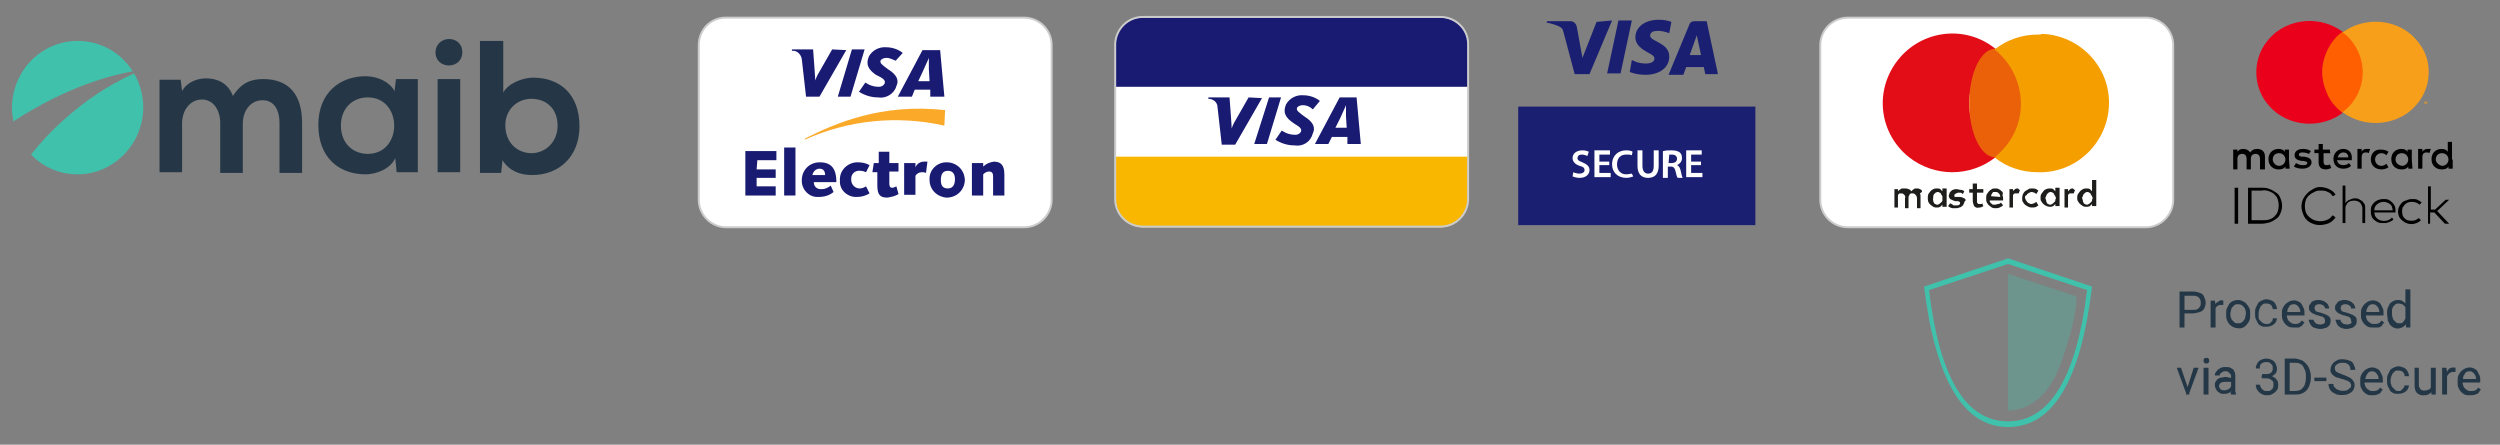 <?xml version="1.0" encoding="utf-8"?>
<!-- Generator: Adobe Illustrator 23.0.2, SVG Export Plug-In . SVG Version: 6.00 Build 0)  -->
<svg version="1.1" id="Layer_1" xmlns="http://www.w3.org/2000/svg" xmlns:xlink="http://www.w3.org/1999/xlink" x="0px" y="0px"
	 viewBox="0 0 354.2 63" style="enable-background:new 0 0 354.2 63;" xml:space="preserve">
<rect x="0" y="0" width="354.2" height="63" fill="#808080" stroke="none"/>
<style type="text/css">
	.st0{fill:#FFFFFF;stroke:#CCCCCC;stroke-width:0.28;stroke-miterlimit:10;}
	.st1{fill-rule:evenodd;clip-rule:evenodd;fill:#FAA929;}
	.st2{fill-rule:evenodd;clip-rule:evenodd;fill:#191B73;}
	.st3{fill:#1D1D1B;}
	.st4{fill:#E20D17;}
	.st5{fill:#EA610A;}
	.st6{fill:#F59E00;}
	.st7{clip-path:url(#SVGID_2_);}
	.st8{fill:#FFFFFF;}
	.st9{fill:#F9B700;}
	.st10{fill:#191B73;}
	.st11{fill:none;stroke:#CCCCCC;stroke-width:0.28;stroke-miterlimit:10;}
	.st12{fill:#1A1F71;}
	.st13{fill:#FF5F00;}
	.st14{fill:#EB001B;}
	.st15{fill:#F79E1B;}
	.st16{fill-rule:evenodd;clip-rule:evenodd;fill:#40C1AC;}
	.st17{opacity:0.3;fill:#40C1AC;enable-background:new    ;}
	.st18{fill:#233746;}
	.st19{fill:#253746;}
	.st20{fill:#40C1AC;}
</style>
<g>
	<path class="st0" d="M102.8,2.5h42.3c2.1,0,3.9,1.7,3.9,3.9v21.9c0,2.1-1.7,3.9-3.9,3.9h-42.2c-2.1,0-3.9-1.7-3.9-3.9V6.4
		C99,4.2,100.7,2.5,102.8,2.5z"/>
	<path class="st1" d="M114,19.8c6.2-2.8,13.1-3.5,19.8-2l0.1-2.2c-9.1-1-15.6,1.9-19.8,4L114,19.8L114,19.8z"/>
	<polygon class="st2" points="105.6,21.4 110,21.4 110,22.7 107.3,22.7 107.2,24 109.9,24 109.9,25.2 107.2,25.2 107.2,26.4 
		109.9,26.4 109.9,27.7 105.6,27.7 	"/>
	<polygon class="st2" points="111.1,20.9 112.7,20.9 112.7,27.7 111.1,27.7 	"/>
	<path class="st2" d="M118.1,27.2c-0.6,0.5-1.3,0.7-2.1,0.7c-1.3,0.1-2.3-0.9-2.4-2.1c0-0.1,0-0.2,0-0.3c0-1.4,1.1-2.5,2.5-2.5
		c0,0,0,0,0.1,0c1.8,0,2.3,1.2,2.3,2.8h-3.2c0,0.6,0.4,1,1,1h0.1c0.5,0,0.9-0.2,1.3-0.5L118.1,27.2z M116.9,24.8
		c0-0.5-0.2-0.9-0.8-0.9c-0.5,0-0.9,0.4-1,0.9H116.9z"/>
	<path class="st2" d="M123.2,27.4c-0.5,0.3-1.1,0.5-1.7,0.5c-1.3,0.1-2.4-0.8-2.5-2c0-0.1,0-0.2,0-0.3c-0.1-1.4,1-2.5,2.3-2.6
		c0.1,0,0.2,0,0.3,0c0.5,0,1.1,0.1,1.6,0.4l-0.5,1c-0.2-0.1-0.5-0.2-0.8-0.2c-0.7-0.1-1.3,0.4-1.3,1.1c0,0.1,0,0.1,0,0.2
		c0,0.6,0.5,1.2,1.2,1.2l0,0c0.3,0,0.6-0.1,0.9-0.3L123.2,27.4L123.2,27.4z"/>
	<path class="st2" d="M123.8,23.1h0.7v-1.6h1.5v1.6h1.3v1.2H126c0,0.6,0,1.3,0,1.7s0.1,0.6,0.4,0.6c0.2,0,0.4-0.1,0.6-0.2l0.3,1.1
		c-0.5,0.3-1,0.4-1.6,0.5c-1.3,0-1.4-0.8-1.4-1.9c0-0.6,0-1.1,0-1.7h-0.7L123.8,23.1L123.8,23.1z"/>
	<path class="st2" d="M128.1,23.1h1.6v0.6l0,0c0.2-0.5,0.7-0.8,1.2-0.8c0.2,0,0.3,0,0.5,0l-0.2,1.6c-0.2-0.1-0.4-0.1-0.6-0.1
		c-0.4,0-0.7,0.2-0.9,0.5v2.7h-1.6C128.1,27.7,128.1,23.1,128.1,23.1z"/>
	<path class="st2" d="M134.3,23c1.4,0.1,2.4,1.2,2.4,2.6c-0.1,1.4-1.2,2.4-2.6,2.4c-1.3-0.1-2.4-1.1-2.4-2.5
		c-0.1-1.3,0.9-2.4,2.2-2.5C134.1,23,134.2,23,134.3,23z M134.3,26.7c0.8,0,1-0.7,1-1.3s-0.2-1.2-1-1.2c-0.8,0-1,0.6-1,1.3
		S133.5,26.7,134.3,26.7L134.3,26.7z"/>
	<path class="st2" d="M137.7,23.1h1.6v0.5c0.4-0.4,0.9-0.6,1.5-0.7c1,0,1.5,0.5,1.5,1.8c0,0.9,0,2,0,3h-1.6c0-0.9,0-1.8,0-2.7
		c0-0.4-0.1-0.7-0.6-0.7c-0.3,0-0.6,0.2-0.8,0.4v3h-1.6V23.1L137.7,23.1z"/>
	<polygon class="st2" points="118.7,13.7 120.7,7 122.5,7 120.5,13.7 	"/>
	<path class="st2" d="M117.9,7l-1.6,2.8c-0.3,0.5-0.6,1-0.8,1.6l0,0c0-0.6-0.1-1.3-0.1-1.7L115.2,7h-3v0.2c0.7-0.1,1.3,0.5,1.4,1.2
		l0,0l0.6,5.3h1.9l3.8-6.6L117.9,7z"/>
	<path class="st2" d="M131.8,13.7v-1h-2.2l-0.4,1h-2l3.5-6.6h2.5l0.6,6.6H131.8z M131.6,9.8c0-0.5,0-1.2,0-1.6l0,0
		c-0.1,0.3-0.6,1.3-0.8,1.8l-0.7,1.5h1.6L131.6,9.8L131.6,9.8z"/>
	<path class="st2" d="M124.4,13.8c-1,0-1.9-0.3-2.7-0.8l0.9-1.3c0.6,0.4,1.2,0.6,1.9,0.6c0.3,0,0.6-0.1,0.8-0.4
		c0.2-0.4,0-0.7-0.8-1.1l-0.4-0.2c-1-0.7-1.5-1.4-1-2.6c0.5-0.9,1.5-1.4,2.5-1.3c0.8,0,1.7,0.3,2.3,0.8l-1,1.1
		c-0.3-0.1-0.8-0.4-1.3-0.4c-0.3,0-0.6,0.1-0.8,0.3c-0.2,0.4,0.1,0.6,0.6,1l0.4,0.3c1.3,0.8,1.6,1.6,1.2,2.4
		C126.7,13.3,125.5,14,124.4,13.8L124.4,13.8z"/>
</g>
<g>
	<path class="st0" d="M261.8,2.5H304c2.1,0,3.9,1.7,3.9,3.9v21.9c0,2.1-1.7,3.9-3.9,3.9h-42.2c-2.1,0-3.9-1.7-3.9-3.9V6.4
		C257.9,4.2,259.7,2.5,261.8,2.5z"/>
	<path class="st3" d="M272.3,27c-0.1-0.1-0.2-0.2-0.3-0.2c-0.1-0.1-0.3-0.1-0.4-0.1h-0.2c-0.1,0-0.2,0-0.2,0.1
		c-0.1,0-0.2,0.1-0.2,0.1c-0.1,0.1-0.1,0.1-0.2,0.2c-0.1-0.1-0.2-0.3-0.4-0.3c-0.2-0.1-0.3-0.1-0.5-0.1h-0.4c-0.1,0-0.1,0-0.2,0.1
		c-0.1,0-0.1,0.1-0.2,0.1c-0.1,0.1-0.1,0.1-0.2,0.2v-0.3h-0.5v2.6h0.5V28c0-0.1,0-0.2,0-0.3c0-0.1,0.1-0.2,0.1-0.2
		c0.1-0.1,0.1-0.1,0.2-0.1s0.2,0,0.2,0c0.2,0,0.3,0.1,0.4,0.2c0.1,0.1,0.2,0.3,0.1,0.5v1.4h0.5V28c0-0.1,0-0.2,0.1-0.3
		c0-0.1,0.1-0.2,0.1-0.2c0.1-0.1,0.1-0.1,0.2-0.1c0.1,0,0.2,0,0.2,0c0.2,0,0.3,0.1,0.4,0.2c0.1,0.1,0.2,0.3,0.2,0.5v1.4h0.5v-1.7
		c0-0.1,0-0.3-0.1-0.4C272.4,27.2,272.3,27.1,272.3,27z"/>
	<path class="st3" d="M275.2,27.1c-0.1-0.1-0.2-0.2-0.3-0.3c-0.1-0.1-0.3-0.1-0.5-0.1c-0.2,0-0.3,0-0.5,0.1
		c-0.2,0.1-0.3,0.2-0.4,0.3c-0.1,0.1-0.2,0.3-0.3,0.4c-0.1,0.4-0.1,0.7,0,1.1c0.1,0.2,0.2,0.3,0.3,0.4s0.3,0.2,0.4,0.3
		c0.2,0.1,0.3,0.1,0.5,0.1c0.2,0,0.3,0,0.5-0.1c0.1-0.1,0.2-0.2,0.3-0.3v0.3h0.6v-2.6h-0.6V27.1z M275.2,28.4c0,0.1-0.1,0.2-0.2,0.3
		c-0.1,0.1-0.2,0.1-0.2,0.2c-0.1,0-0.2,0.1-0.3,0.1s-0.2,0-0.3-0.1c-0.1,0-0.2-0.1-0.2-0.2c-0.1-0.1-0.1-0.2-0.1-0.3
		c0-0.1-0.1-0.2,0-0.3c0-0.1,0-0.2,0-0.3c0-0.1,0.1-0.2,0.1-0.3c0.1-0.1,0.2-0.1,0.2-0.2c0.1,0,0.2-0.1,0.3-0.1s0.2,0,0.3,0.1
		c0.1,0,0.2,0.1,0.2,0.2c0.1,0.1,0.1,0.2,0.2,0.3c0,0.1,0,0.2,0,0.3S275.2,28.3,275.2,28.4L275.2,28.4z"/>
	<path class="st3" d="M278.3,28.1c-0.2-0.1-0.4-0.2-0.7-0.2h-0.3h-0.2H277c0,0-0.1,0-0.1-0.1v-0.1c0-0.1,0-0.2,0.1-0.2
		c0.1-0.1,0.2-0.1,0.4-0.2c0.1,0,0.2,0,0.2,0h0.2l0.2,0.1l0.1,0.1l0.2-0.4c-0.1-0.1-0.3-0.2-0.5-0.2c-0.2,0-0.4-0.1-0.6-0.1
		s-0.3,0-0.5,0.1c-0.1,0-0.2,0.1-0.3,0.2s-0.2,0.2-0.2,0.3c0,0.1-0.1,0.2-0.1,0.3c0,0.2,0.1,0.4,0.2,0.5c0.2,0.1,0.4,0.2,0.7,0.3
		h0.3c0.1,0,0.2,0,0.3,0.1c0.1,0,0.1,0.1,0.1,0.2s-0.1,0.2-0.1,0.2c-0.1,0.1-0.3,0.1-0.4,0.1c-0.1,0-0.2,0-0.3,0s-0.2,0-0.2-0.1
		c-0.1,0-0.1,0-0.2-0.1l-0.2-0.1l-0.3,0.4c0.1,0.1,0.2,0.1,0.3,0.2l0.3,0.1h0.3h0.2c0.2,0,0.3,0,0.5-0.1c0.1,0,0.3-0.1,0.4-0.2
		c0.1-0.1,0.2-0.2,0.2-0.3c0.1-0.1,0.1-0.2,0.1-0.3C278.6,28.4,278.5,28.2,278.3,28.1z"/>
	<path class="st3" d="M283.6,27.1c-0.1-0.1-0.2-0.2-0.4-0.3c-0.2-0.1-0.3-0.1-0.5-0.1c-0.2,0-0.4,0-0.5,0.1
		c-0.2,0.1-0.3,0.2-0.4,0.3c-0.1,0.1-0.2,0.3-0.3,0.4c-0.1,0.2-0.1,0.4-0.1,0.6s0,0.4,0.1,0.6s0.2,0.3,0.3,0.4s0.3,0.2,0.4,0.3
		c0.2,0.1,0.4,0.1,0.5,0.1c0.2,0,0.4,0,0.6-0.1s0.4-0.2,0.5-0.3l-0.3-0.4c-0.1,0.1-0.2,0.2-0.4,0.2c-0.1,0-0.3,0.1-0.4,0.1
		c-0.1,0-0.2,0-0.3,0s-0.2-0.1-0.2-0.1c-0.1-0.1-0.1-0.1-0.2-0.2c-0.1-0.1-0.1-0.2-0.1-0.3h1.9v-0.1v-0.1c0-0.2,0-0.4-0.1-0.5
		C283.8,27.4,283.8,27.2,283.6,27.1z M282.1,27.8c0-0.1,0-0.2,0.1-0.3c0-0.1,0.1-0.1,0.1-0.2c0.1-0.1,0.1-0.1,0.2-0.1
		c0.1,0,0.2,0,0.3,0c0.2,0,0.3,0.1,0.4,0.2c0.1,0.1,0.2,0.3,0.2,0.5L282.1,27.8z"/>
	<path class="st3" d="M291.2,27.1c-0.1-0.1-0.2-0.2-0.3-0.3c-0.1-0.1-0.3-0.1-0.5-0.1c-0.3,0-0.7,0.1-0.9,0.4
		c-0.1,0.1-0.2,0.3-0.3,0.4c-0.1,0.2-0.1,0.4-0.1,0.5c0,0.2,0,0.4,0.1,0.5c0.1,0.2,0.2,0.3,0.3,0.4c0.2,0.2,0.6,0.4,0.9,0.4
		c0.2,0,0.3,0,0.5-0.1c0.1-0.1,0.2-0.2,0.3-0.3v0.3h0.6v-2.6h-0.6V27.1z M291.2,28.4c0,0.1-0.1,0.2-0.2,0.3
		c-0.1,0.1-0.2,0.1-0.2,0.2c-0.1,0-0.2,0.1-0.3,0.1s-0.2,0-0.3-0.1c-0.1,0-0.2-0.1-0.2-0.2c-0.1-0.1-0.1-0.2-0.1-0.3
		c0-0.1-0.1-0.2-0.1-0.3c0-0.1,0-0.2,0.1-0.3c0-0.1,0.1-0.2,0.1-0.3c0.1-0.1,0.2-0.1,0.2-0.2c0.1,0,0.2-0.1,0.3-0.1s0.2,0,0.3,0.1
		c0.1,0,0.2,0.1,0.2,0.2c0.1,0.1,0.1,0.2,0.2,0.3c0,0.1,0.1,0.2,0.1,0.3C291.2,28.2,291.2,28.3,291.2,28.4L291.2,28.4z"/>
	<path class="st3" d="M280.8,28.9c-0.1,0-0.2,0-0.3,0s-0.1,0-0.2,0l-0.1-0.1l-0.1-0.1c0-0.1,0-0.1,0-0.2v-1.2h0.9v-0.5h-0.9V26h-0.6
		v0.8H279v0.5h0.5v1.1c0,0.3,0.1,0.6,0.2,0.8c0.2,0.2,0.4,0.3,0.7,0.2c0.2,0,0.3,0,0.4-0.1c0.1,0,0.2-0.1,0.2-0.1l-0.2-0.5
		L280.8,28.9z"/>
	<path class="st3" d="M285.9,26.7c-0.1,0-0.3,0-0.4,0.1c-0.1,0.1-0.3,0.2-0.3,0.3v-0.3h-0.5v2.6h0.5V28c0-0.1,0-0.2,0-0.3
		c0-0.1,0.1-0.2,0.1-0.2c0.1-0.1,0.1-0.1,0.2-0.1c0.1,0,0.2,0,0.2,0h0.2h0.1l0.2-0.5h-0.1L285.9,26.7z"/>
	<path class="st3" d="M293.7,26.7c-0.1,0-0.3,0-0.4,0.1c-0.1,0.1-0.2,0.2-0.3,0.3v-0.3h-0.5v2.6h0.5V28c0-0.1,0-0.2,0-0.3
		c0-0.1,0.1-0.2,0.1-0.2c0.1-0.1,0.1-0.1,0.2-0.1c0.1,0,0.2,0,0.2,0h0.2h0.1l0.2-0.5h-0.1L293.7,26.7z"/>
	<path class="st3" d="M296.4,25.7v1.4c-0.1-0.1-0.2-0.2-0.3-0.3c-0.1-0.1-0.3-0.1-0.5-0.1c-0.2,0-0.3,0-0.5,0.1
		c-0.2,0.1-0.3,0.2-0.4,0.3c-0.1,0.1-0.2,0.3-0.3,0.4c-0.1,0.2-0.1,0.4-0.1,0.5c0,0.2,0,0.4,0.1,0.5c0.1,0.2,0.2,0.3,0.3,0.4
		s0.3,0.2,0.4,0.3c0.2,0.1,0.3,0.1,0.5,0.1c0.2,0,0.3,0,0.5-0.1c0.1-0.1,0.2-0.2,0.3-0.3v0.3h0.6v-3.7h-0.6V25.7z M296.4,28.4
		c0,0.1-0.1,0.2-0.2,0.3c-0.1,0.1-0.2,0.1-0.2,0.2c-0.1,0-0.2,0.1-0.3,0.1s-0.2,0-0.3-0.1c-0.1,0-0.2-0.1-0.2-0.2
		c-0.1-0.1-0.1-0.2-0.1-0.3c0-0.1-0.1-0.2-0.1-0.3c0-0.1,0-0.2,0.1-0.3c0-0.1,0.1-0.2,0.1-0.3c0.1-0.1,0.2-0.1,0.2-0.2
		c0.1,0,0.2-0.1,0.3-0.1s0.2,0,0.3,0.1c0.1,0,0.2,0.1,0.2,0.2c0.1,0.1,0.1,0.2,0.2,0.3c0,0.1,0.1,0.2,0.1,0.3
		C296.4,28.2,296.4,28.3,296.4,28.4L296.4,28.4z"/>
	<path class="st3" d="M287.2,27.5c0.1-0.1,0.2-0.1,0.3-0.2c0.1,0,0.2-0.1,0.3-0.1l0,0c0.1,0,0.2,0,0.4,0.1c0.1,0,0.2,0.1,0.3,0.2
		l0.3-0.5c-0.1-0.1-0.2-0.1-0.3-0.2c-0.2-0.1-0.4-0.1-0.6-0.1s-0.4,0-0.5,0.1c-0.2,0.1-0.3,0.2-0.5,0.3c-0.3,0.3-0.4,0.6-0.4,1
		c0,0.2,0,0.4,0.1,0.5c0.1,0.2,0.2,0.3,0.3,0.4s0.3,0.2,0.5,0.3c0.2,0.1,0.4,0.1,0.5,0.1c0.2,0,0.4,0,0.6-0.1
		c0.1-0.1,0.2-0.1,0.3-0.2l-0.3-0.5c-0.1,0.1-0.2,0.1-0.3,0.2c-0.1,0-0.2,0.1-0.4,0.1l0,0c-0.1,0-0.2,0-0.3-0.1
		c-0.1,0-0.2-0.1-0.3-0.2s-0.1-0.2-0.2-0.3c0-0.1-0.1-0.2-0.1-0.3c0-0.1,0-0.2,0.1-0.3C287.1,27.7,287.2,27.6,287.2,27.5z"/>
	<path class="st4" d="M279,14.6c0-3,1.4-5.8,3.7-7.7c-4.2-3.4-10.4-2.7-13.8,1.6c-3.4,4.3-2.7,10.4,1.6,13.8c3.6,2.8,8.6,2.8,12.2,0
		C280.3,20.5,279,17.6,279,14.6z"/>
	<ellipse class="st5" cx="282.7" cy="14.6" rx="3.7" ry="7.7"/>
	<path class="st6" d="M288.7,4.9c-2.2,0-4.3,0.7-6.1,2.1c4.2,3.4,5,9.5,1.6,13.7c-0.5,0.6-1,1.1-1.6,1.6c1.7,1.4,3.9,2.1,6.1,2.1
		c5.4,0.2,9.9-4.1,10.1-9.5s-4.1-9.9-9.5-10.1C289.2,4.9,288.9,4.9,288.7,4.9z"/>
</g>
<g>
	<g>
		<g>
			<g>
				<defs>
					<path id="SVGID_1_" d="M161.9,2.5h42.2c2.1,0,3.9,1.7,3.9,3.9v21.9c0,2.1-1.7,3.9-3.9,3.9h-42.2c-2.1,0-3.9-1.7-3.9-3.9V6.4
						C158,4.2,159.8,2.5,161.9,2.5z"/>
				</defs>
				<clipPath id="SVGID_2_">
					<use xlink:href="#SVGID_1_"  style="overflow:visible;"/>
				</clipPath>
				<g class="st7">
					<rect x="158.1" y="2.3" class="st8" width="50.8" height="29.9"/>
					<rect id="rect4450" x="157.2" y="22.2" class="st9" width="51.6" height="10"/>
					<rect id="rect4452" x="157.2" y="2.3" class="st10" width="51.6" height="10"/>
				</g>
			</g>
		</g>
	</g>
	<polygon class="st2" points="177.7,20.4 179.8,13.8 181.5,13.8 179.5,20.4 	"/>
	<path class="st2" d="M176.9,13.8l-1.6,2.8c-0.3,0.5-0.6,1-0.8,1.6l0,0c0-0.6-0.1-1.3-0.1-1.7l-0.2-2.7h-3V14c0.7,0,1.3,0.5,1.3,1.2
		l0,0l0.6,5.3h1.9l3.8-6.6L176.9,13.8z"/>
	<path class="st2" d="M190.9,20.4v-1h-2.2l-0.5,1h-1.9l3.5-6.6h2.4l0.6,6.6H190.9z M190.7,16.5c0-0.5,0-1.1,0-1.6l0,0
		c-0.1,0.3-0.6,1.3-0.8,1.8l-0.7,1.4h1.6L190.7,16.5L190.7,16.5z"/>
	<path class="st2" d="M183.4,20.6c-1,0-1.9-0.3-2.7-0.8l0.9-1.3c0.6,0.4,1.2,0.6,1.9,0.6c0.3,0,0.6-0.1,0.8-0.4
		c0.2-0.4-0.1-0.7-0.8-1.1l-0.3-0.2c-1-0.7-1.5-1.4-1-2.6c0.5-0.9,1.5-1.4,2.5-1.3c0.8,0,1.7,0.3,2.3,0.8l-1,1.2
		c-0.4-0.4-0.9-0.6-1.4-0.6c-0.3,0-0.6,0.1-0.8,0.3c-0.2,0.4,0.1,0.6,0.6,1l0.4,0.3c1.3,0.8,1.6,1.6,1.2,2.4
		C185.7,20.1,184.6,20.8,183.4,20.6L183.4,20.6z"/>
	<path class="st11" d="M161.9,2.4h42.2c2.1,0,3.9,1.7,3.9,3.8v22c0,2.1-1.7,3.9-3.9,3.9h-42.2c-2.1,0-3.9-1.7-3.9-3.9v-22
		C158.1,4.1,159.8,2.4,161.9,2.4z"/>
</g>
<g>
	<path class="st12" d="M215.1,31.9h33.6V15.1h-33.6V31.9z M231.2,2.9l-1.6,7.5h-1.9l1.6-7.5H231.2L231.2,2.9z M239.4,7.8l1-2.8
		l0.6,2.8L239.4,7.8L239.4,7.8z M241.6,10.5h1.8l-1.6-7.5h-1.7c-0.4,0-0.7,0.2-0.8,0.6l-2.9,7h2.1l0.4-1.1h2.5L241.6,10.5
		L241.6,10.5z M236.5,8c0-2-2.8-2.1-2.7-3c0-0.3,0.3-0.6,0.8-0.6c0.7-0.1,1.3,0.1,1.9,0.3l0.3-1.6c-0.5-0.2-1.1-0.3-1.8-0.3
		c-1.9,0-3.3,1-3.3,2.5c0,1.1,1,1.7,1.7,2.1c0.8,0.4,1,0.6,1,0.9c0,0.5-0.6,0.7-1.2,0.7c-1,0-1.6-0.3-2-0.5l-0.3,1.7
		c0.5,0.2,1.3,0.4,2.2,0.4C235.1,10.6,236.5,9.6,236.5,8z M228.4,2.9l-3.2,7.6h-2.1l-1.6-6c-0.1-0.4-0.2-0.5-0.5-0.7
		c-0.6-0.3-1.3-0.5-1.9-0.6l0.1-0.2h3.3c0.4,0,0.8,0.3,0.9,0.8l0.8,4.4l2-5.1L228.4,2.9L228.4,2.9z"/>
	<path class="st8" d="M222.9,24.4c0.2,0.1,0.6,0.2,0.9,0.2c0.4,0,0.7-0.2,0.7-0.5c0-0.3-0.2-0.5-0.7-0.6c-0.6-0.2-1-0.6-1-1.1
		c0-0.6,0.5-1.1,1.4-1.1c0.4,0,0.7,0.1,0.9,0.2l-0.2,0.6c-0.2-0.1-0.5-0.2-0.8-0.2c-0.4,0-0.6,0.2-0.6,0.5c0,0.3,0.2,0.4,0.7,0.6
		c0.7,0.3,1,0.6,1,1.1c0,0.6-0.5,1.1-1.4,1.1c-0.4,0-0.7-0.1-1-0.2C222.8,25,222.9,24.4,222.9,24.4z M228,23.4h-1.4v1.1h1.6v0.6
		h-2.3v-3.8h2.2v0.6h-1.5v1h1.4L228,23.4L228,23.4z M231.4,25c-0.3,0.1-0.6,0.2-1,0.2c-1.2,0-2-0.8-2-1.9c0-1.3,0.9-2,2-2
		c0.5,0,0.8,0.1,0.9,0.2l-0.1,0.5c-0.2-0.1-0.4-0.1-0.8-0.1c-0.8,0-1.3,0.5-1.3,1.4c0,0.8,0.5,1.4,1.3,1.4c0.3,0,0.6-0.1,0.8-0.1
		L231.4,25L231.4,25z M232.7,21.3v2.2c0,0.7,0.3,1.1,0.8,1.1c0.5,0,0.8-0.3,0.8-1.1v-2.2h0.7v2.2c0,1.2-0.6,1.7-1.5,1.7
		c-0.9,0-1.5-0.5-1.5-1.7v-2.2L232.7,21.3L232.7,21.3z M236.4,23.1h0.4c0.5,0,0.8-0.2,0.8-0.6c0-0.4-0.3-0.6-0.7-0.6
		c-0.2,0-0.4,0-0.4,0L236.4,23.1L236.4,23.1z M235.7,21.4c0.3-0.1,0.7-0.1,1.1-0.1c0.6,0,0.9,0.1,1.2,0.3c0.2,0.2,0.3,0.4,0.3,0.8
		c0,0.5-0.3,0.8-0.7,1v0c0.3,0.1,0.4,0.4,0.5,0.7c0.1,0.5,0.2,0.9,0.3,1.1h-0.7c-0.1-0.1-0.2-0.4-0.3-0.9c-0.1-0.5-0.3-0.7-0.7-0.7
		h-0.4v1.6h-0.7V21.4L235.7,21.4z M241,23.4h-1.4v1.1h1.6v0.6h-2.3v-3.8h2.2v0.6h-1.5v1h1.4V23.4z"/>
</g>
<g>
	<path d="M317.1,31.7h-0.5v-5.1h0.5V31.7L317.1,31.7z M320.4,26.6c0.4,0,0.8,0,1.2,0.2c0.3,0.1,0.6,0.3,0.9,0.5
		c0.3,0.2,0.5,0.5,0.6,0.8c0.3,0.7,0.3,1.4,0,2.1c-0.1,0.3-0.3,0.6-0.6,0.8c-0.3,0.2-0.6,0.4-0.9,0.5c-0.4,0.1-0.8,0.2-1.2,0.2h-1.9
		v-5.1H320.4L320.4,26.6z M319,27v4.2h1.5c0.4,0,0.7,0,1-0.1c0.3-0.1,0.5-0.2,0.7-0.4c0.2-0.2,0.4-0.4,0.5-0.7
		c0.2-0.6,0.2-1.2,0-1.8c-0.1-0.3-0.3-0.5-0.5-0.7c-0.2-0.2-0.5-0.3-0.7-0.4c-0.3-0.1-0.7-0.2-1-0.1C320.4,27,319,27,319,27z
		 M328.7,26.5c0.4,0,0.9,0.1,1.3,0.3c0.4,0.2,0.7,0.4,0.9,0.8l-0.4,0.2c-0.2-0.3-0.4-0.5-0.7-0.6c-0.3-0.2-0.7-0.2-1-0.2
		c-0.3,0-0.6,0-0.9,0.2c-0.5,0.2-1,0.6-1.2,1.1c-0.2,0.6-0.2,1.2,0,1.8c0.2,0.5,0.7,0.9,1.2,1.1c0.6,0.2,1.3,0.2,1.9-0.1
		c0.3-0.1,0.5-0.4,0.7-0.6l0.4,0.3c-0.2,0.3-0.5,0.6-0.9,0.8c-0.7,0.3-1.6,0.4-2.3,0.1c-0.6-0.2-1.2-0.7-1.4-1.4
		c-0.3-0.7-0.3-1.4,0-2.1c0.3-0.6,0.8-1.1,1.4-1.4C328,26.6,328.3,26.5,328.7,26.5z M332.3,28.8c0.1-0.2,0.3-0.4,0.6-0.5
		c0.2-0.1,0.5-0.2,0.7-0.2c0.2,0,0.4,0,0.6,0.1c0.2,0.1,0.3,0.2,0.5,0.3c0.1,0.1,0.2,0.3,0.3,0.4c0.1,0.2,0.1,0.4,0.1,0.6v2.1h-0.4
		v-2c0-0.2,0-0.3-0.1-0.5c-0.1-0.3-0.3-0.5-0.6-0.6c-0.3-0.1-0.6-0.1-1,0c-0.3,0.1-0.5,0.3-0.6,0.6c-0.1,0.1-0.1,0.3-0.1,0.5v2h-0.4
		v-5.3h0.4V28.8z M337.7,28.2c0.2,0,0.5,0,0.7,0.1c0.4,0.2,0.7,0.5,0.9,0.9c0.1,0.3,0.1,0.6,0.1,0.9h-3c0,0.2,0.1,0.4,0.1,0.5
		c0.2,0.3,0.4,0.5,0.7,0.6c0.6,0.2,1.3,0.1,1.7-0.4l0.2,0.3c-0.2,0.2-0.4,0.3-0.7,0.4c-0.1,0-0.2,0.1-0.4,0.1c-0.1,0-0.3,0-0.4,0
		c-0.2,0-0.5,0-0.7-0.1c-0.4-0.2-0.8-0.5-0.9-0.9c-0.1-0.2-0.1-0.5-0.1-0.7c0-0.2,0-0.5,0.1-0.7C336.3,28.6,336.9,28.2,337.7,28.2z
		 M337.7,28.6c-0.5,0-1,0.3-1.2,0.7c-0.1,0.2-0.1,0.3-0.1,0.5h2.6c0-0.2-0.1-0.3-0.1-0.5c-0.1-0.3-0.4-0.5-0.7-0.6
		C338,28.6,337.8,28.6,337.7,28.6L337.7,28.6z M341.8,28.2c0.2,0,0.5,0,0.7,0.1c0.2,0.1,0.4,0.2,0.6,0.4l-0.3,0.3
		c-0.3-0.3-0.7-0.4-1.1-0.4c-0.4,0-0.7,0.1-1,0.4c-0.1,0.1-0.2,0.3-0.3,0.4c-0.1,0.4-0.1,0.7,0,1.1c0.1,0.3,0.4,0.6,0.7,0.7
		c0.4,0.1,0.8,0.1,1.1,0c0.2-0.1,0.3-0.2,0.5-0.3l0.3,0.3c-0.2,0.2-0.4,0.3-0.6,0.4c-0.5,0.2-1,0.2-1.5,0c-0.4-0.2-0.8-0.5-1-0.9
		c-0.2-0.5-0.2-1,0-1.4c0.2-0.4,0.5-0.8,1-0.9C341.3,28.2,341.6,28.2,341.8,28.2z M344.4,29.7h0.6l1.5-1.4h0.5l-1.7,1.6l1.7,1.8
		h-0.6l-1.5-1.6h-0.6v1.6H344v-5.3h0.4V29.7z"/>
	<path class="st13" d="M335.2,4.5h-6.6v11.4h6.6V4.5z"/>
	<path class="st14" d="M329,10.2c0-1.1,0.3-2.2,0.8-3.2c0.5-1,1.2-1.9,2.1-2.5c-2.3-1.7-5.4-2-8-0.8c-1.3,0.6-2.3,1.5-3.1,2.7
		c-1.5,2.3-1.5,5.4,0,7.7c0.8,1.2,1.8,2.1,3.1,2.7c2.6,1.2,5.7,0.9,8-0.8c-0.9-0.7-1.6-1.5-2.1-2.5C329.3,12.4,329,11.3,329,10.2z"
		/>
	<path class="st15" d="M344.1,10.2c0,1.4-0.4,2.7-1.1,3.8c-0.8,1.2-1.8,2.1-3.1,2.7c-2.6,1.2-5.7,0.9-8-0.8c0.9-0.7,1.6-1.5,2.1-2.5
		c1-2,1-4.3,0-6.3c-0.5-1-1.2-1.9-2.1-2.5c2.3-1.7,5.4-2,8-0.8c1.3,0.6,2.3,1.5,3.1,2.7C343.7,7.5,344.1,8.8,344.1,10.2z
		 M343.4,14.7v-0.2h0.1v0h-0.2v0h0.1L343.4,14.7L343.4,14.7z M343.9,14.7v-0.3h-0.1l-0.1,0.2l-0.1-0.2h-0.1v0.3h0.1v-0.2l0.1,0.2
		h0.1l0.1-0.2L343.9,14.7L343.9,14.7L343.9,14.7z"/>
	<path d="M320.9,23.9v-1.7c0-0.7-0.4-1.1-1.1-1.1c-0.4,0-0.7,0.1-1,0.5c-0.2-0.3-0.5-0.5-1-0.5c-0.3,0-0.6,0.1-0.8,0.4v-0.3h-0.6
		v2.8h0.6v-1.5c0-0.5,0.3-0.7,0.7-0.7c0.4,0,0.6,0.3,0.6,0.7v1.5h0.6v-1.5c0-0.5,0.3-0.7,0.7-0.7c0.4,0,0.6,0.3,0.6,0.7v1.5H320.9z
		 M330.1,21.2h-1v-0.8h-0.6v0.8h-0.6v0.5h0.6V23c0,0.6,0.3,1,1,1c0.3,0,0.6-0.1,0.8-0.2l-0.2-0.5c-0.2,0.1-0.4,0.1-0.5,0.1
		c-0.3,0-0.4-0.2-0.4-0.5v-1.2h1C330.1,21.7,330.1,21.2,330.1,21.2z M335.3,21.1c-0.4,0-0.6,0.2-0.7,0.4v-0.4H334v2.8h0.6v-1.6
		c0-0.5,0.2-0.7,0.6-0.7c0.1,0,0.3,0,0.4,0.1l0.2-0.6C335.6,21.1,335.4,21.1,335.3,21.1z M327.4,21.4c-0.3-0.2-0.7-0.3-1.1-0.3
		c-0.7,0-1.2,0.3-1.2,0.9c0,0.5,0.4,0.7,1,0.8l0.3,0c0.3,0.1,0.5,0.1,0.5,0.3c0,0.2-0.2,0.3-0.6,0.3c-0.4,0-0.7-0.1-1-0.3l-0.3,0.5
		c0.3,0.2,0.8,0.3,1.2,0.3c0.8,0,1.3-0.4,1.3-0.9c0-0.5-0.4-0.7-1-0.8l-0.3,0c-0.3,0-0.5-0.1-0.5-0.3c0-0.2,0.2-0.3,0.5-0.3
		c0.4,0,0.7,0.1,0.9,0.2C327.1,21.9,327.4,21.4,327.4,21.4z M343.9,21.1c-0.3,0-0.6,0.2-0.7,0.4v-0.4h-0.6v2.8h0.6v-1.6
		c0-0.5,0.2-0.7,0.6-0.7c0.1,0,0.3,0,0.4,0.1l0.2-0.6C344.2,21.1,344,21.1,343.9,21.1L343.9,21.1z M335.9,22.6
		c0,0.8,0.6,1.4,1.5,1.4c0.4,0,0.7-0.1,1-0.3l-0.3-0.5c-0.2,0.2-0.5,0.3-0.7,0.3c-0.5,0-0.9-0.4-0.9-0.9c0-0.5,0.4-0.9,0.9-0.9
		c0.3,0,0.5,0.1,0.7,0.3l0.3-0.5c-0.3-0.2-0.6-0.3-1-0.3C336.5,21.1,335.9,21.7,335.9,22.6z M341.7,22.6v-1.4h-0.6v0.3
		c-0.2-0.3-0.5-0.4-0.9-0.4c-0.8,0-1.4,0.6-1.4,1.4c0,0,0,0,0,0.1c0,0.8,0.6,1.4,1.4,1.4c0,0,0,0,0.1,0c0.4,0,0.7-0.1,0.9-0.4v0.3
		h0.6L341.7,22.6L341.7,22.6z M339.4,22.6c0-0.5,0.3-0.9,0.9-0.9c0.5,0,0.9,0.4,0.9,0.9c0,0.5-0.4,0.9-0.9,0.9
		C339.8,23.4,339.4,23.1,339.4,22.6C339.4,22.6,339.4,22.6,339.4,22.6L339.4,22.6z M332,21.1c-0.8,0-1.4,0.6-1.4,1.4
		c0,0.9,0.6,1.4,1.4,1.4c0.4,0,0.8-0.1,1.1-0.4l-0.3-0.4c-0.2,0.2-0.5,0.3-0.8,0.3c-0.4,0-0.8-0.2-0.9-0.7h2.1v-0.2
		C333.3,21.7,332.8,21.1,332,21.1z M332,21.6c0.4,0,0.7,0.2,0.7,0.7h-1.5C331.3,21.9,331.6,21.6,332,21.6z M347.4,22.6v-2.5h-0.6
		v1.4c-0.2-0.3-0.5-0.4-0.9-0.4c-0.8,0-1.4,0.6-1.4,1.4c0,0,0,0,0,0.1c0,0.8,0.6,1.4,1.4,1.4c0,0,0,0,0.1,0c0.4,0,0.7-0.1,0.9-0.4
		v0.3h0.6V22.6z M345.1,22.6c0-0.5,0.3-0.9,0.9-0.9c0.5,0,0.9,0.4,0.9,0.9c0,0.5-0.4,0.9-0.9,0.9C345.5,23.4,345.1,23,345.1,22.6
		C345.1,22.6,345.1,22.6,345.1,22.6z M324.3,22.6v-1.4h-0.6v0.3c-0.2-0.3-0.5-0.4-0.9-0.4c-0.8,0-1.4,0.6-1.4,1.4c0,0,0,0,0,0.1
		c0,0.8,0.6,1.4,1.4,1.4c0,0,0,0,0.1,0c0.4,0,0.7-0.1,0.9-0.4v0.3h0.6L324.3,22.6L324.3,22.6z M322,22.6c0-0.5,0.3-0.9,0.9-0.9
		c0.5,0,0.9,0.4,0.9,0.9c0,0.5-0.4,0.9-0.9,0.9S322,23,322,22.6C322,22.6,322,22.6,322,22.6L322,22.6z"/>
</g>
<g>
	<path class="st16" d="M284.5,36.6l-11.9,4c1.6,13.2,5.6,19.9,11.9,19.9c6.4,0,10.3-6.6,11.9-19.9L284.5,36.6z M284.5,59.7
		c-6,0-9.7-6.2-11.2-18.6l11.2-3.7l11.2,3.7C294.2,53.5,290.4,59.7,284.5,59.7z"/>
	<path class="st17" d="M284.5,38.8l9.7,3.2c0,2.3-0.8,5.6-2.3,9.7c-1.5,4.1-4,6.3-7.4,6.5V38.8L284.5,38.8z"/>
	<path class="st18" d="M310.7,44.4h-1.4v-0.5h1.4c0.3,0,0.5,0,0.6-0.1c0.2-0.1,0.3-0.2,0.4-0.4c0.1-0.1,0.1-0.3,0.1-0.5
		c0-0.2,0-0.3-0.1-0.5c-0.1-0.2-0.2-0.3-0.4-0.4c-0.2-0.1-0.4-0.1-0.6-0.1h-1.2v4.5h-0.7v-5.1h1.9c0.4,0,0.7,0.1,1,0.2
		c0.3,0.1,0.5,0.3,0.6,0.6c0.1,0.2,0.2,0.5,0.2,0.8c0,0.3-0.1,0.6-0.2,0.8c-0.1,0.2-0.3,0.4-0.6,0.5C311.3,44.3,311,44.4,310.7,44.4
		z M313.9,43.2v3.2h-0.7v-3.8h0.6L313.9,43.2z M315,42.6v0.6c-0.1,0-0.2,0-0.3,0c-0.2,0-0.3,0-0.4,0.1c-0.1,0-0.2,0.1-0.3,0.2
		c-0.1,0.1-0.1,0.2-0.2,0.3c0,0.1-0.1,0.2-0.1,0.4l-0.2,0.1c0-0.2,0-0.4,0.1-0.6s0.1-0.4,0.2-0.5c0.1-0.2,0.2-0.3,0.4-0.4
		C314.5,42.5,314.8,42.5,315,42.6z M315.4,44.5L315.4,44.5c0-0.4,0-0.6,0.1-0.8c0.1-0.2,0.2-0.4,0.3-0.6c0.3-0.4,0.8-0.6,1.3-0.6
		c0.3,0,0.5,0.1,0.7,0.2c0.2,0.1,0.4,0.2,0.5,0.4c0.2,0.2,0.3,0.4,0.4,0.6c0.1,0.2,0.1,0.5,0.1,0.8v0.1c0,0.3,0,0.5-0.1,0.8
		c-0.1,0.2-0.2,0.4-0.4,0.6c-0.3,0.4-0.8,0.6-1.2,0.5c-0.7,0-1.4-0.5-1.6-1.2C315.4,45,315.4,44.8,315.4,44.5L315.4,44.5z M316,44.4
		L316,44.4c0,0.3,0,0.5,0.1,0.6c0,0.2,0.1,0.3,0.2,0.4c0.1,0.1,0.2,0.2,0.3,0.3c0.1,0.1,0.3,0.1,0.5,0.1c0.2,0,0.3,0,0.5-0.1
		c0.1-0.1,0.2-0.2,0.3-0.3c0.1-0.1,0.2-0.3,0.2-0.4c0-0.2,0.1-0.4,0.1-0.5v-0.1c0-0.2,0-0.4-0.1-0.5c0-0.2-0.1-0.3-0.2-0.4
		c-0.2-0.3-0.5-0.4-0.8-0.4c-0.2,0-0.3,0-0.5,0.1c-0.1,0.1-0.2,0.2-0.3,0.3c-0.1,0.1-0.2,0.3-0.2,0.4C316.1,44.1,316,44.2,316,44.4
		L316,44.4z M321.2,45.9c0.2,0,0.3,0,0.4-0.1c0.1-0.1,0.2-0.2,0.3-0.3c0.1-0.1,0.1-0.2,0.1-0.4h0.6c0,0.2-0.1,0.4-0.2,0.6
		c-0.3,0.4-0.8,0.6-1.3,0.6c-0.3,0-0.5,0-0.7-0.1c-0.2-0.1-0.4-0.2-0.5-0.4c-0.1-0.2-0.2-0.4-0.3-0.6c-0.1-0.2-0.1-0.5-0.1-0.7v-0.2
		c0-0.3,0-0.5,0.1-0.7c0.1-0.2,0.2-0.4,0.3-0.6c0.1-0.2,0.3-0.3,0.5-0.4c0.2-0.1,0.5-0.2,0.7-0.2c0.3,0,0.5,0.1,0.8,0.2
		c0.2,0.1,0.4,0.3,0.5,0.5c0.1,0.2,0.2,0.4,0.2,0.7h-0.6c0-0.2-0.1-0.3-0.1-0.4c-0.2-0.3-0.4-0.4-0.8-0.4c-0.2,0-0.4,0-0.5,0.1
		c-0.1,0.1-0.2,0.2-0.3,0.3c-0.1,0.1-0.1,0.3-0.2,0.4c0,0.2-0.1,0.3-0.1,0.5v0.2c0,0.2,0,0.3,0,0.5c0,0.2,0.1,0.3,0.2,0.4
		c0.1,0.1,0.2,0.2,0.3,0.3C320.8,45.9,321,45.9,321.2,45.9L321.2,45.9z M325,46.4c-0.3,0-0.5,0-0.7-0.1c-0.4-0.2-0.7-0.5-0.9-1
		c-0.1-0.2-0.1-0.5-0.1-0.7v-0.1c0-0.3,0-0.6,0.1-0.8c0.1-0.2,0.2-0.4,0.4-0.6c0.5-0.5,1.2-0.7,1.8-0.4c0.2,0.1,0.4,0.2,0.5,0.4
		c0.1,0.2,0.2,0.4,0.3,0.6c0.1,0.2,0.1,0.5,0.1,0.7v0.3h-2.8v-0.5h2.2v0c0-0.2,0-0.3-0.1-0.5c-0.1-0.2-0.2-0.3-0.3-0.4
		c-0.1-0.1-0.3-0.2-0.5-0.2c-0.3,0-0.6,0.1-0.7,0.4c-0.1,0.1-0.2,0.3-0.2,0.4c0,0.2-0.1,0.4-0.1,0.6v0.1c0,0.2,0,0.4,0.1,0.5
		c0,0.2,0.1,0.3,0.2,0.4c0.2,0.2,0.5,0.4,0.8,0.4c0.2,0,0.4,0,0.6-0.1c0.2-0.1,0.3-0.2,0.4-0.4l0.4,0.3c-0.1,0.1-0.2,0.2-0.3,0.4
		c-0.1,0.1-0.3,0.2-0.5,0.3C325.4,46.4,325.2,46.4,325,46.4L325,46.4z M329.4,45.4c0-0.1,0-0.2-0.1-0.3c-0.1-0.1-0.1-0.2-0.2-0.2
		c-0.2-0.1-0.4-0.1-0.6-0.2c-0.2,0-0.4-0.1-0.6-0.2c-0.2-0.1-0.3-0.1-0.4-0.2c-0.1-0.1-0.2-0.2-0.3-0.3c-0.1-0.3-0.1-0.6,0-0.8
		c0.1-0.1,0.2-0.2,0.3-0.4c0.1-0.1,0.3-0.2,0.4-0.2c0.2-0.1,0.4-0.1,0.6-0.1c0.3,0,0.6,0.1,0.8,0.2c0.2,0.1,0.4,0.3,0.5,0.4
		c0.1,0.2,0.2,0.4,0.2,0.6h-0.6c0-0.1,0-0.2-0.1-0.3c-0.1-0.1-0.2-0.2-0.3-0.2c-0.1-0.1-0.3-0.1-0.4-0.1c-0.2,0-0.3,0-0.4,0.1
		c-0.1,0-0.2,0.1-0.2,0.2c-0.1,0.1-0.1,0.3,0,0.5c0,0.1,0.1,0.1,0.1,0.2c0.1,0,0.2,0.1,0.3,0.1l0.4,0.1c0.3,0.1,0.6,0.2,0.8,0.3
		c0.2,0.1,0.4,0.2,0.5,0.4c0.1,0.1,0.1,0.3,0.1,0.5c0,0.3-0.1,0.6-0.4,0.8c-0.1,0.1-0.3,0.2-0.5,0.2c-0.2,0.1-0.4,0.1-0.6,0.1
		c-0.3,0-0.6-0.1-0.9-0.2c-0.2-0.1-0.4-0.3-0.5-0.5c-0.1-0.2-0.2-0.4-0.2-0.6h0.7c0,0.2,0.1,0.3,0.2,0.4c0.1,0.1,0.2,0.2,0.3,0.2
		c0.3,0.1,0.6,0.1,0.8,0c0.1,0,0.2-0.1,0.3-0.2C329.4,45.6,329.4,45.5,329.4,45.4z M333.1,45.4c0-0.1,0-0.2-0.1-0.3
		c-0.1-0.1-0.1-0.2-0.2-0.2c-0.2-0.1-0.4-0.1-0.6-0.2c-0.2,0-0.4-0.1-0.6-0.2c-0.2-0.1-0.3-0.1-0.4-0.2c-0.1-0.1-0.2-0.2-0.3-0.3
		c-0.1-0.3-0.1-0.6,0-0.8c0.1-0.1,0.2-0.2,0.3-0.4c0.1-0.1,0.3-0.2,0.4-0.2c0.2-0.1,0.4-0.1,0.6-0.1c0.3,0,0.6,0.1,0.8,0.2
		c0.2,0.1,0.4,0.3,0.5,0.4c0.1,0.2,0.2,0.4,0.2,0.6h-0.6c0-0.1,0-0.2-0.1-0.3c-0.1-0.1-0.2-0.2-0.3-0.2c-0.1-0.1-0.3-0.1-0.4-0.1
		c-0.2,0-0.3,0-0.4,0.1c-0.1,0-0.2,0.1-0.2,0.2c-0.1,0.1-0.1,0.3,0,0.5c0,0.1,0.1,0.1,0.1,0.2c0.1,0,0.2,0.1,0.3,0.1l0.4,0.1
		c0.3,0.1,0.6,0.2,0.8,0.3c0.2,0.1,0.4,0.2,0.5,0.4c0.1,0.1,0.1,0.3,0.1,0.5c0,0.3-0.1,0.6-0.4,0.8c-0.1,0.1-0.3,0.2-0.5,0.2
		c-0.2,0.1-0.4,0.1-0.6,0.1c-0.3,0-0.6-0.1-0.8-0.2c-0.2-0.1-0.4-0.3-0.5-0.5c-0.1-0.2-0.2-0.4-0.2-0.6h0.7c0,0.2,0.1,0.3,0.2,0.4
		c0.1,0.1,0.2,0.2,0.3,0.2c0.3,0.1,0.6,0.1,0.8,0c0.1,0,0.2-0.1,0.3-0.2C333.1,45.6,333.1,45.5,333.1,45.4z M336.2,46.4
		c-0.3,0-0.5,0-0.7-0.1c-0.4-0.2-0.7-0.5-0.9-1c-0.1-0.2-0.1-0.5-0.1-0.7v-0.1c0-0.3,0-0.6,0.1-0.8c0.1-0.2,0.2-0.4,0.4-0.6
		c0.5-0.5,1.2-0.7,1.8-0.4c0.2,0.1,0.4,0.2,0.5,0.4c0.1,0.2,0.2,0.4,0.3,0.6c0.1,0.2,0.1,0.5,0.1,0.7v0.3h-2.8v-0.5h2.2v0
		c0-0.2,0-0.3-0.1-0.5c-0.1-0.2-0.2-0.3-0.3-0.4c-0.1-0.1-0.3-0.2-0.5-0.2c-0.3,0-0.6,0.1-0.7,0.4c-0.1,0.1-0.2,0.3-0.2,0.4
		c0,0.2-0.1,0.4-0.1,0.6v0.1c0,0.2,0,0.4,0.1,0.5c0,0.2,0.1,0.3,0.2,0.4c0.1,0.1,0.2,0.2,0.4,0.3c0.1,0.1,0.3,0.1,0.5,0.1
		c0.2,0,0.4,0,0.6-0.1c0.2-0.1,0.3-0.2,0.4-0.4l0.4,0.3c-0.1,0.1-0.2,0.2-0.3,0.4s-0.3,0.2-0.5,0.3
		C336.6,46.4,336.4,46.4,336.2,46.4L336.2,46.4z M340.8,45.6V41h0.7v5.4h-0.6L340.8,45.6L340.8,45.6z M338.2,44.5L338.2,44.5
		c0-0.4,0-0.6,0.1-0.9c0.1-0.2,0.2-0.4,0.3-0.6c0.3-0.3,0.7-0.5,1.1-0.5c0.2,0,0.4,0,0.6,0.1c0.2,0.1,0.3,0.2,0.5,0.4
		c0.1,0.2,0.2,0.3,0.3,0.6s0.1,0.5,0.2,0.8v0.3c0,0.3-0.1,0.5-0.2,0.7c-0.1,0.2-0.2,0.4-0.3,0.6c-0.1,0.2-0.3,0.3-0.5,0.4
		c-0.4,0.2-0.8,0.2-1.2,0c-0.2-0.1-0.3-0.2-0.5-0.4c-0.1-0.2-0.2-0.4-0.3-0.6C338.3,45,338.2,44.8,338.2,44.5L338.2,44.5z
		 M338.9,44.4L338.9,44.4c0,0.3,0,0.4,0.1,0.6c0,0.2,0.1,0.3,0.2,0.4c0.1,0.1,0.2,0.2,0.3,0.3c0.1,0.1,0.3,0.1,0.4,0.1
		c0.2,0,0.4,0,0.5-0.1c0.1-0.1,0.2-0.2,0.3-0.4c0.1-0.2,0.2-0.3,0.2-0.5v-0.8c0-0.1-0.1-0.3-0.1-0.4c0-0.1-0.1-0.2-0.2-0.3
		c-0.1-0.1-0.2-0.2-0.3-0.2c-0.1,0-0.3-0.1-0.4-0.1c-0.2,0-0.3,0-0.5,0.1c-0.1,0.1-0.2,0.2-0.3,0.3c-0.1,0.1-0.1,0.3-0.2,0.4
		C338.9,44.1,338.9,44.3,338.9,44.4z M309.8,55.3l1-3.2h0.7l-1.4,3.8h-0.4L309.8,55.3z M309,52.1l1.1,3.2l0.1,0.6h-0.4l-1.4-3.8H309
		L309,52.1z M312.9,52.1v3.8h-0.7v-3.8H312.9z M312.2,51.1c0-0.1,0-0.2,0.1-0.3c0.1-0.1,0.2-0.1,0.3-0.1c0.1,0,0.2,0,0.3,0.1
		c0.1,0.1,0.1,0.2,0.1,0.3c0,0.1,0,0.2-0.1,0.3c-0.1,0.1-0.2,0.1-0.3,0.1c-0.1,0-0.2,0-0.3-0.1C312.2,51.3,312.2,51.2,312.2,51.1z
		 M316.1,55.3v-1.9c0-0.1,0-0.3-0.1-0.4c-0.1-0.1-0.2-0.2-0.3-0.3c-0.1-0.1-0.3-0.1-0.4-0.1c-0.2,0-0.3,0-0.4,0.1
		c-0.1,0.1-0.2,0.1-0.3,0.2c-0.1,0.1-0.1,0.2-0.1,0.3h-0.7c0-0.1,0-0.3,0.1-0.4c0.1-0.1,0.2-0.3,0.3-0.4c0.1-0.1,0.3-0.2,0.5-0.3
		c0.2-0.1,0.4-0.1,0.6-0.1c0.3,0,0.5,0,0.7,0.1c0.2,0.1,0.4,0.2,0.5,0.4c0.1,0.2,0.2,0.4,0.2,0.7v1.8c0,0.1,0,0.3,0,0.4
		c0,0.2,0.1,0.3,0.1,0.4v0.1h-0.7c0-0.1-0.1-0.2-0.1-0.3C316.2,55.6,316.1,55.3,316.1,55.3z M316.3,53.6v0.5h-0.7
		c-0.2,0-0.3,0-0.5,0c-0.1,0-0.3,0.1-0.4,0.1c-0.2,0.1-0.3,0.3-0.3,0.5c0,0.1,0,0.2,0.1,0.3c0.1,0.1,0.1,0.2,0.2,0.2
		c0.1,0.1,0.2,0.1,0.4,0.1c0.3,0,0.7-0.1,0.9-0.4c0.1-0.1,0.1-0.2,0.2-0.4l0.3,0.3c0,0.1-0.1,0.2-0.1,0.3c-0.2,0.3-0.4,0.5-0.7,0.6
		c-0.2,0.1-0.4,0.1-0.6,0.1c-0.3,0-0.5,0-0.7-0.2c-0.2-0.1-0.3-0.2-0.4-0.4c-0.1-0.2-0.2-0.4-0.2-0.6c0-0.2,0-0.4,0.1-0.5
		c0.1-0.2,0.2-0.3,0.3-0.4c0.2-0.1,0.3-0.2,0.5-0.2c0.2,0,0.4-0.1,0.7-0.1L316.3,53.6L316.3,53.6z M320.5,53h0.5
		c0.2,0,0.4,0,0.6-0.1c0.2-0.1,0.3-0.2,0.3-0.3c0.1-0.1,0.1-0.3,0.1-0.4c0-0.2,0-0.4-0.1-0.5c-0.1-0.1-0.2-0.2-0.3-0.3
		c-0.2-0.1-0.3-0.1-0.5-0.1c-0.2,0-0.3,0-0.5,0.1c-0.3,0.1-0.5,0.4-0.4,0.8h-0.6c0-0.3,0.1-0.5,0.2-0.7c0.1-0.2,0.3-0.4,0.5-0.5
		c0.2-0.1,0.5-0.2,0.8-0.2c0.3,0,0.6,0.1,0.8,0.2c0.2,0.1,0.4,0.3,0.5,0.5c0.1,0.2,0.2,0.5,0.2,0.8c0,0.3-0.1,0.6-0.4,0.8
		c-0.1,0.1-0.3,0.2-0.5,0.3c-0.2,0.1-0.4,0.1-0.7,0.1h-0.6L320.5,53L320.5,53z M320.5,53.6v-0.4h0.6c0.3,0,0.5,0,0.8,0.1
		c0.2,0.1,0.4,0.2,0.5,0.3c0.1,0.1,0.2,0.3,0.3,0.4c0.1,0.4,0.1,0.7,0,1.1c-0.2,0.4-0.5,0.6-0.9,0.8c-0.2,0.1-0.4,0.1-0.6,0.1
		c-0.2,0-0.4,0-0.6-0.1c-0.2-0.1-0.4-0.2-0.5-0.3c-0.3-0.3-0.5-0.6-0.5-1.1h0.6c0,0.3,0.2,0.6,0.5,0.8c0.1,0.1,0.3,0.1,0.5,0.1
		s0.4,0,0.5-0.1c0.1-0.1,0.3-0.2,0.3-0.3c0.1-0.1,0.1-0.3,0.1-0.5c0-0.2,0-0.4-0.1-0.5c-0.1-0.1-0.2-0.2-0.4-0.3
		c-0.2-0.1-0.4-0.1-0.6-0.1C320.9,53.6,320.5,53.6,320.5,53.6z M325.1,55.9H324l0-0.5h1.1c0.4,0,0.7-0.1,0.9-0.2
		c0.2-0.2,0.4-0.4,0.5-0.6c0.1-0.3,0.2-0.6,0.2-1v-0.3c0-0.3,0-0.5-0.1-0.8c-0.1-0.2-0.2-0.4-0.3-0.6c-0.1-0.2-0.3-0.3-0.5-0.4
		c-0.2-0.1-0.4-0.1-0.7-0.1H324v-0.6h1.1c0.3,0,0.6,0.1,0.9,0.2c0.3,0.1,0.5,0.3,0.7,0.5c0.2,0.2,0.4,0.5,0.5,0.8
		c0.1,0.3,0.2,0.6,0.2,1v0.3c0,0.4-0.1,0.7-0.2,1c-0.2,0.6-0.6,1-1.2,1.2C325.7,55.9,325.4,55.9,325.1,55.9L325.1,55.9z M324.4,50.8
		v5.1h-0.7v-5.1H324.4z M329.6,53.5V54h-1.7v-0.5H329.6z M333.1,54.6c0-0.1,0-0.2-0.1-0.3c0-0.1-0.1-0.2-0.2-0.2
		c-0.1-0.1-0.2-0.2-0.4-0.2c-0.2-0.1-0.4-0.2-0.6-0.2c-0.3-0.1-0.5-0.2-0.7-0.2c-0.2-0.1-0.4-0.2-0.5-0.3c-0.3-0.2-0.5-0.6-0.4-0.9
		c0-0.4,0.2-0.7,0.5-1c0.2-0.1,0.3-0.2,0.5-0.3c0.2-0.1,0.4-0.1,0.7-0.1c0.4,0,0.7,0.1,1,0.2c0.3,0.1,0.5,0.3,0.6,0.6
		c0.1,0.2,0.2,0.5,0.2,0.7h-0.7c0-0.2,0-0.4-0.1-0.5c-0.1-0.2-0.2-0.3-0.4-0.4c-0.2-0.1-0.4-0.1-0.6-0.1c-0.2,0-0.4,0-0.6,0.1
		c-0.2,0.1-0.3,0.2-0.4,0.3c-0.1,0.1-0.1,0.3-0.1,0.4c0,0.1,0,0.2,0.1,0.3c0,0.1,0.1,0.2,0.2,0.2c0.1,0.1,0.2,0.1,0.4,0.2
		c0.2,0.1,0.3,0.1,0.5,0.2c0.3,0.1,0.5,0.2,0.7,0.3c0.2,0.1,0.4,0.2,0.5,0.3c0.1,0.1,0.2,0.3,0.3,0.4c0.1,0.2,0.1,0.3,0.1,0.5
		c0,0.4-0.2,0.8-0.5,1c-0.2,0.1-0.3,0.2-0.6,0.3c-0.5,0.1-1,0.1-1.4,0c-0.2-0.1-0.4-0.2-0.6-0.3c-0.4-0.3-0.6-0.7-0.6-1.2h0.7
		c0,0.2,0,0.3,0.1,0.4c0.1,0.1,0.2,0.2,0.3,0.3c0.1,0.1,0.3,0.1,0.4,0.2c0.4,0.1,0.7,0.1,1.1,0c0.2-0.1,0.3-0.2,0.4-0.3
		C333.1,54.9,333.1,54.8,333.1,54.6z M336.1,56c-0.3,0-0.5,0-0.7-0.1c-0.4-0.2-0.7-0.5-0.9-1c-0.1-0.2-0.1-0.5-0.1-0.7V54
		c0-0.3,0-0.6,0.1-0.8c0.1-0.2,0.2-0.4,0.4-0.6c0.5-0.5,1.2-0.7,1.8-0.4c0.2,0.1,0.4,0.2,0.5,0.4c0.1,0.2,0.2,0.4,0.3,0.6
		c0.1,0.2,0.1,0.5,0.1,0.7v0.3h-2.8v-0.5h2.2v0c0-0.2,0-0.3-0.1-0.5c-0.1-0.2-0.2-0.3-0.3-0.4c-0.1-0.1-0.3-0.2-0.5-0.2
		c-0.3,0-0.6,0.1-0.7,0.4c-0.1,0.1-0.2,0.3-0.2,0.4S335,53.8,335,54v0.1c0,0.2,0,0.4,0.1,0.5c0,0.2,0.1,0.3,0.2,0.4
		c0.1,0.1,0.2,0.2,0.4,0.3c0.1,0.1,0.3,0.1,0.5,0.1c0.2,0,0.4,0,0.6-0.1c0.2-0.1,0.3-0.2,0.4-0.4l0.4,0.3c-0.1,0.1-0.2,0.2-0.3,0.4
		s-0.3,0.2-0.5,0.3C336.6,56,336.4,56,336.1,56L336.1,56z M339.8,55.4c0.2,0,0.3,0,0.4-0.1c0.1-0.1,0.2-0.2,0.3-0.3
		c0.1-0.1,0.1-0.2,0.2-0.4h0.6c0,0.2-0.1,0.4-0.2,0.6c-0.3,0.4-0.8,0.6-1.3,0.6c-0.3,0-0.5,0-0.7-0.1c-0.2-0.1-0.4-0.2-0.5-0.4
		c-0.1-0.2-0.2-0.4-0.3-0.6c-0.1-0.2-0.1-0.5-0.1-0.7v-0.2c0-0.3,0-0.5,0.1-0.7c0.1-0.2,0.2-0.4,0.3-0.6c0.1-0.2,0.3-0.3,0.5-0.4
		c0.2-0.1,0.5-0.2,0.7-0.2c0.3,0,0.5,0.1,0.8,0.2c0.2,0.1,0.4,0.3,0.5,0.5c0.1,0.2,0.2,0.4,0.2,0.7h-0.6c0-0.2-0.1-0.3-0.1-0.4
		c-0.2-0.3-0.4-0.4-0.8-0.4c-0.2,0-0.4,0-0.5,0.1c-0.1,0.1-0.2,0.2-0.3,0.3c-0.1,0.1-0.1,0.3-0.2,0.4c0,0.2-0.1,0.3-0.1,0.5v0.2
		c0,0.2,0,0.3,0.1,0.5c0,0.2,0.1,0.3,0.2,0.4c0.1,0.1,0.2,0.2,0.3,0.3C339.5,55.4,339.6,55.4,339.8,55.4z M344.4,55v-2.9h0.7v3.8
		h-0.6L344.4,55z M344.5,54.2h0.3c0,0.2,0,0.5-0.1,0.7c0,0.2-0.1,0.4-0.2,0.6c-0.1,0.2-0.3,0.3-0.5,0.4c-0.2,0.1-0.4,0.1-0.7,0.1
		c-0.2,0-0.4,0-0.5-0.1c-0.3-0.1-0.6-0.4-0.6-0.7c-0.1-0.2-0.1-0.4-0.1-0.7v-2.4h0.6v2.4c0,0.2,0,0.3,0.1,0.4c0,0.1,0.1,0.2,0.2,0.3
		s0.1,0.1,0.2,0.1c0.3,0.1,0.6,0,0.9-0.1c0.2-0.1,0.3-0.2,0.3-0.4C344.5,54.7,344.5,54.5,344.5,54.2z M346.7,52.7v3.2H346v-3.8h0.6
		L346.7,52.7z M347.9,52.1v0.6c-0.1,0-0.2,0-0.3,0c-0.2,0-0.3,0-0.4,0.1c-0.1,0-0.2,0.1-0.3,0.2c-0.1,0.1-0.1,0.2-0.2,0.3
		c0,0.1-0.1,0.2-0.1,0.4l-0.2,0.1c0-0.2,0-0.4,0.1-0.6c0-0.2,0.1-0.4,0.2-0.5C346.9,52.1,347.4,52,347.9,52.1z M349.9,56
		c-0.3,0-0.5,0-0.7-0.1c-0.4-0.2-0.7-0.5-0.9-1c-0.1-0.2-0.1-0.5-0.1-0.7V54c0-0.3,0-0.6,0.1-0.8c0.1-0.2,0.2-0.4,0.4-0.6
		c0.5-0.5,1.2-0.7,1.8-0.4c0.2,0.1,0.4,0.2,0.5,0.4c0.1,0.2,0.2,0.4,0.3,0.6c0.1,0.2,0.1,0.5,0.1,0.7v0.3h-2.8v-0.5h2.2v0
		c0-0.2,0-0.3-0.1-0.5c-0.1-0.2-0.2-0.3-0.3-0.4c-0.1-0.1-0.3-0.2-0.5-0.2c-0.3,0-0.6,0.1-0.7,0.4c-0.1,0.1-0.2,0.3-0.2,0.4
		s-0.1,0.4-0.1,0.6v0.1c0,0.2,0,0.4,0.1,0.5c0,0.2,0.1,0.3,0.2,0.4c0.1,0.1,0.2,0.2,0.4,0.3c0.1,0.1,0.3,0.1,0.5,0.1
		c0.2,0,0.4,0,0.6-0.1c0.2-0.1,0.3-0.2,0.4-0.4l0.4,0.3c-0.1,0.1-0.2,0.2-0.3,0.4s-0.3,0.2-0.5,0.3C350.4,56,350.2,56,349.9,56z"/>
</g>
<g>
	<path class="st19" d="M31.2,24.4v-7c0-1.7-0.9-3.3-2.6-3.3c-1.7,0-2.8,1.6-2.8,3.3v7h-3.2V11.3h3l0.2,1.6c0.7-1.3,2.2-1.8,3.4-1.8
		c1.5,0,3.1,0.6,3.8,2.5c1.2-1.9,2.6-2.4,4.3-2.4c3.7,0,5.5,2.3,5.5,6.2v7.1h-3.2v-7.1c0-1.7-0.7-3.2-2.4-3.2
		c-1.7,0-2.8,1.5-2.8,3.3v7H31.2L31.2,24.4z M48.3,17.8c0,2.5,1.7,4,3.8,4c5,0,5-8,0-8C50,13.8,48.3,15.3,48.3,17.8z M56.1,11.2h3.1
		v13.2h-3l-0.2-2c-0.7,1.6-2.8,2.3-4.2,2.3c-3.8,0-6.7-2.4-6.7-7c0-4.5,3-6.9,6.7-6.9c1.7,0,3.4,0.8,4.1,2.1L56.1,11.2L56.1,11.2z
		 M62,11.2v13.2h3.2V11.2H62z M65.5,7.4c0,2.5-3.8,2.5-3.8,0C61.8,4.9,65.5,4.9,65.5,7.4z M71.6,17.8c0,2.4,1.7,3.9,3.7,3.9
		c2,0,3.7-1.6,3.7-3.9c0-2.4-1.6-3.8-3.7-3.8c-2.1,0-3.7,1.6-3.7,3.7C71.6,17.7,71.6,17.8,71.6,17.8z M71.3,5.8v7.3
		c0.8-1.4,2.9-2.1,4.2-2.1c3.8,0,6.6,2.3,6.6,6.9c0,4.3-2.9,6.9-6.7,6.9c-1.6,0-3.2-0.5-4.2-2.1l-0.2,1.8h-3V5.8
		C68.1,5.8,71.3,5.8,71.3,5.8z"/>
	<path class="st20" d="M18.8,10.1c-1.7-2.7-4.6-4.3-7.8-4.3c-5.1,0-9.3,4.2-9.3,9.5c0,0.7,0.1,1.3,0.2,1.9
		C9.7,12.1,16.1,10.6,18.8,10.1L18.8,10.1z M19,10.4c-7.8,3.5-13,9.4-14.6,11.5c1.7,1.8,4.1,2.8,6.6,2.8c5.1,0,9.3-4.3,9.3-9.5
		C20.3,13.5,19.8,11.8,19,10.4z"/>
</g>
</svg>
